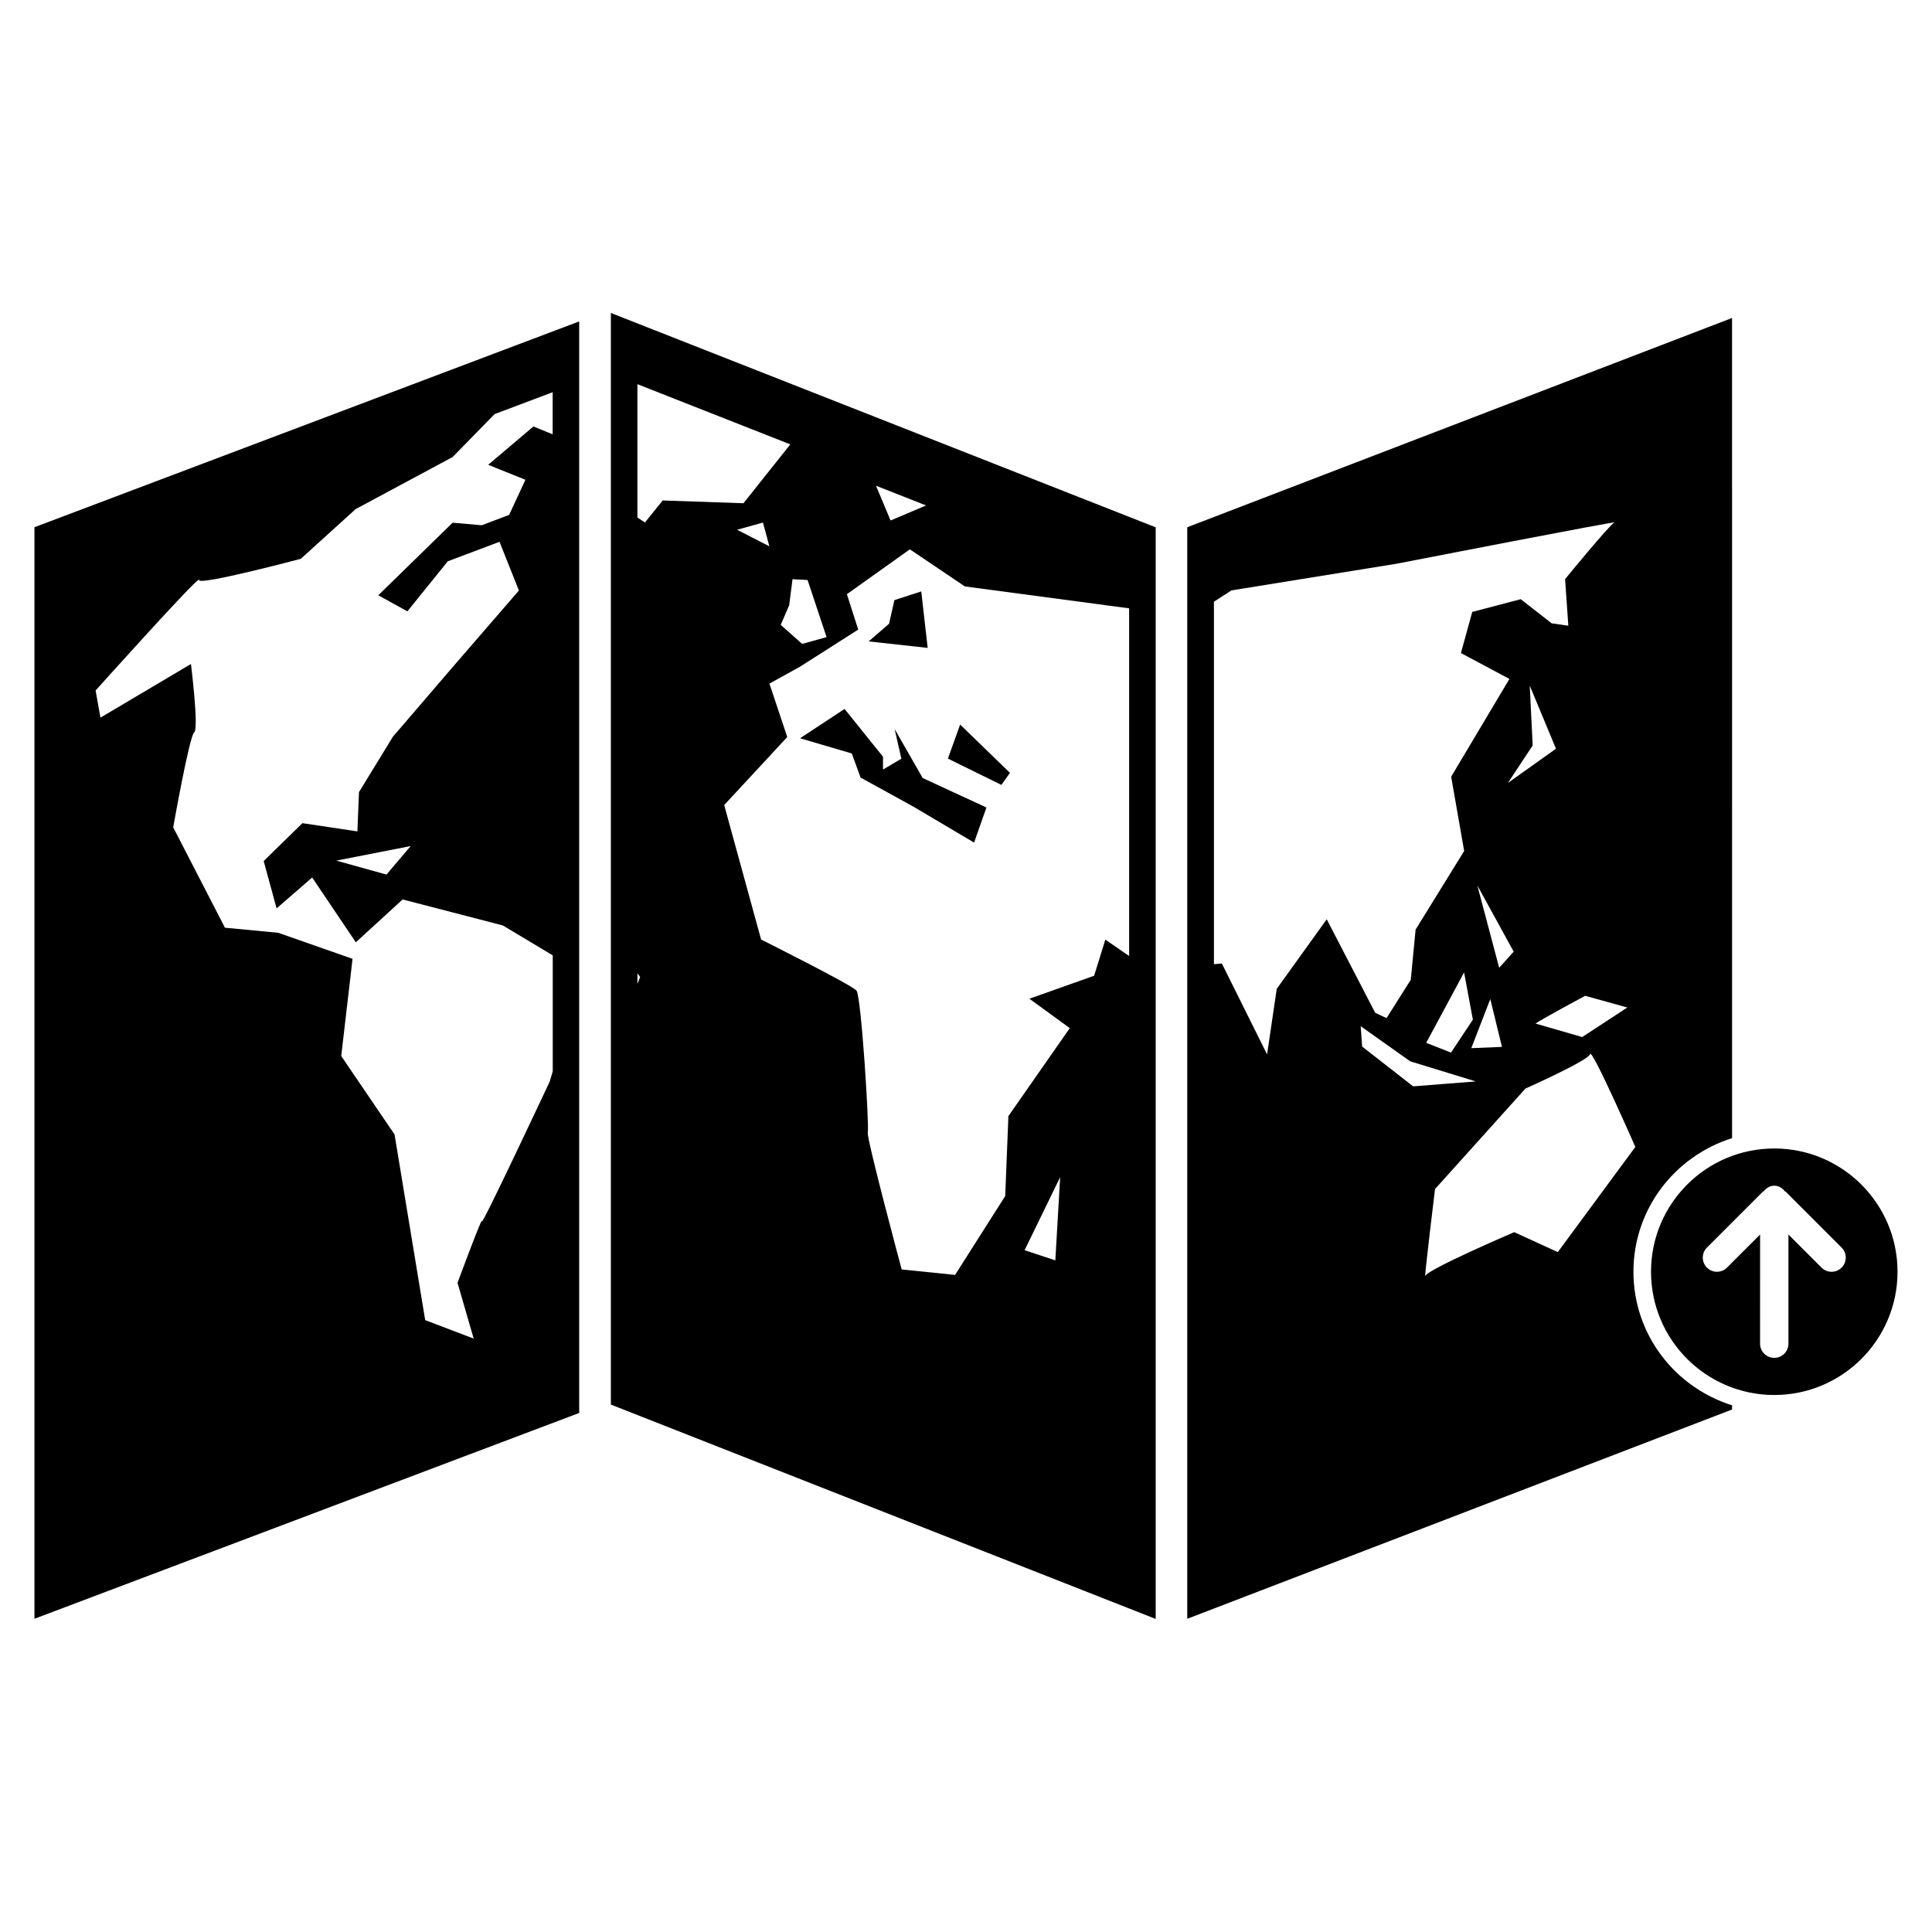 <?xml version="1.0" encoding="UTF-8"?>
<!-- The Best Svg Icon site in the world: iconSvg.co, Visit us! https://iconsvg.co -->
<svg fill="#000000" width="800px" height="800px" version="1.1" viewBox="144 144 512 512" xmlns="http://www.w3.org/2000/svg">
 <g>
  <path d="m614.2 448.36c-18.031 0-32.664 14.633-32.664 32.664s14.633 32.664 32.664 32.664 32.664-14.633 32.664-32.664c-0.004-18.031-14.633-32.664-32.664-32.664zm17.84 31.574c-1.469 1.469-3.84 1.469-5.312 0l-8.773-8.773v28.926c0 2.078-1.68 3.758-3.758 3.758s-3.758-1.68-3.758-3.758l0.004-28.93-8.773 8.773c-1.469 1.469-3.84 1.469-5.312 0-1.469-1.469-1.469-3.84 0-5.312l14.82-14.82c0.062-0.062 0.148-0.043 0.211-0.082 0.691-0.859 1.637-1.492 2.812-1.492 1.195 0 2.141 0.629 2.812 1.492 0.062 0.062 0.148 0.02 0.211 0.082l14.82 14.82c1.469 1.453 1.469 3.848-0.004 5.316z"/>
  <path d="m388.14 300.73-7.113 2.309-1.41 6.258-5.414 4.68 15.641 1.723z"/>
  <path d="m576.88 481.03c0-16.688 11.02-30.648 26.137-35.414l-0.004-217.35-144.38 55.461v289.27l144.38-55.461v-1.113c-15.094-4.742-26.133-18.703-26.133-35.391zm-37.934-72.273 3.086 12.68-8.125 0.336zm-10.414 14.188-6.57-2.582 10.035-18.66 2.332 12.512zm12.766-22.48-5.793-21.832 9.637 17.57zm2.309-48.977 6.57-9.93-0.777-15.867 6.949 16.73zm20.469 56.406 11.188 3.106-11.965 7.828-12.363-3.57c1.172-0.918 13.141-7.363 13.141-7.363zm-81.723-1.848-2.562 17.383-11.988-24.098-2.098 0.188v-96.059l4.641-3 43.684-7.055s59.512-11.586 57.793-10.938c-1.113 0.418-13.059 15.008-13.059 15.008l0.859 12.344-4.41-0.629-8.207-6.402-12.844 3.379-3 10.895 12.848 6.863-15.434 25.906 3.441 19.691-12.867 20.824-1.281 13.309-6.422 10.16-3-1.406-12.848-24.793zm22.629 15.305-0.379-5.394 13.121 9.301 17.383 5.332-16.605 1.301zm40.305 49.184s-23.133 9.91-23.555 11.609c-0.441 1.699 2.562-23.027 2.562-23.027l23.973-26.641s16.711-7.43 17.129-9.133c0.441-1.699 11.988 24.602 11.988 24.602l-20.551 27.879z"/>
  <path d="m381.09 337.21 1.781 7.852-4.867 2.875v-3.398l-10.184-12.66-11.797 7.766 13.707 4.031 2.332 6.383 14.168 7.809 15.914 9.426 3.273-9.301-16.898-7.809z"/>
  <path d="m395.21 345.04 14.172 6.969 2.266-3.191-13.203-12.805z"/>
  <path d="m305.89 226.94v289.29l144.38 56.805v-289.29zm7.031 18.871 40.516 15.953-12.406 15.598-21.41-0.734-4.703 5.836-1.996-1.324zm76.496 32.137-9.406 3.988-3.863-9.215zm-26.367 34.891-6.465 1.805-5.688-5.039 2.246-5.227 0.883-6.883 3.988 0.211zm-15.156-24.059-8.562-4.387 6.863-1.91zm67.637 186.54 9.426-19.375-1.281 22.062zm-101.89-72.398-0.715 1.828v-2.812zm123.29-9.91-2.981 9.574-17.152 6.086 10.707 7.789-16.27 23.32-0.84 21.18-13.289 20.906-14.148-1.449s-9.406-34.973-8.984-36.336c0.418-1.363-1.723-36.023-3-37.574-1.301-1.531-25.273-13.52-25.273-13.52l-9.781-35.641 16.711-18.031-4.727-14.152 8.125-4.492 15.406-9.824-3-9.383 16.688-11.883 14.57 9.824 43.539 5.816v92.133z"/>
  <path d="m153.13 283.72v289.27l144.36-54.539v-289.27zm130.11-12.574-4.305 9.301-7.262 2.75-7.727-0.672-19.691 19.227 7.703 4.262 10.707-13.266 13.707-5.164 5.144 12.91-17.129 19.797-16.27 18.953-8.984 14.676-0.418 10.41-14.57-2.184-10.266 10.035 3.422 12.555 9.426-8.188 11.566 17.172 12.406-11.355 26.555 6.887 13.227 7.934v30.73l-0.82 2.75s-18.41 39.254-17.988 37.031c0.418-2.207-6.426 16.266-6.426 16.266l4.281 14.777-12.848-4.891-8.125-49.207-14.129-20.781 3-25.758-19.691-6.906-14.129-1.344-13.707-26.598s4.281-24.184 5.562-25.168c1.281-0.988-0.859-18.117-0.859-18.117l-23.988 14.215-1.281-7.199s27.816-31.004 27.395-29.305c-0.418 1.68 26.977-5.586 26.977-5.586l14.547-13.184 25.695-13.793 11.125-11.379 15.387-5.793v11.148l-5.102-2.074-11.984 10.16zm-30.398 97.066-6.422 7.559-13.289-3.695z"/>
 </g>
</svg>